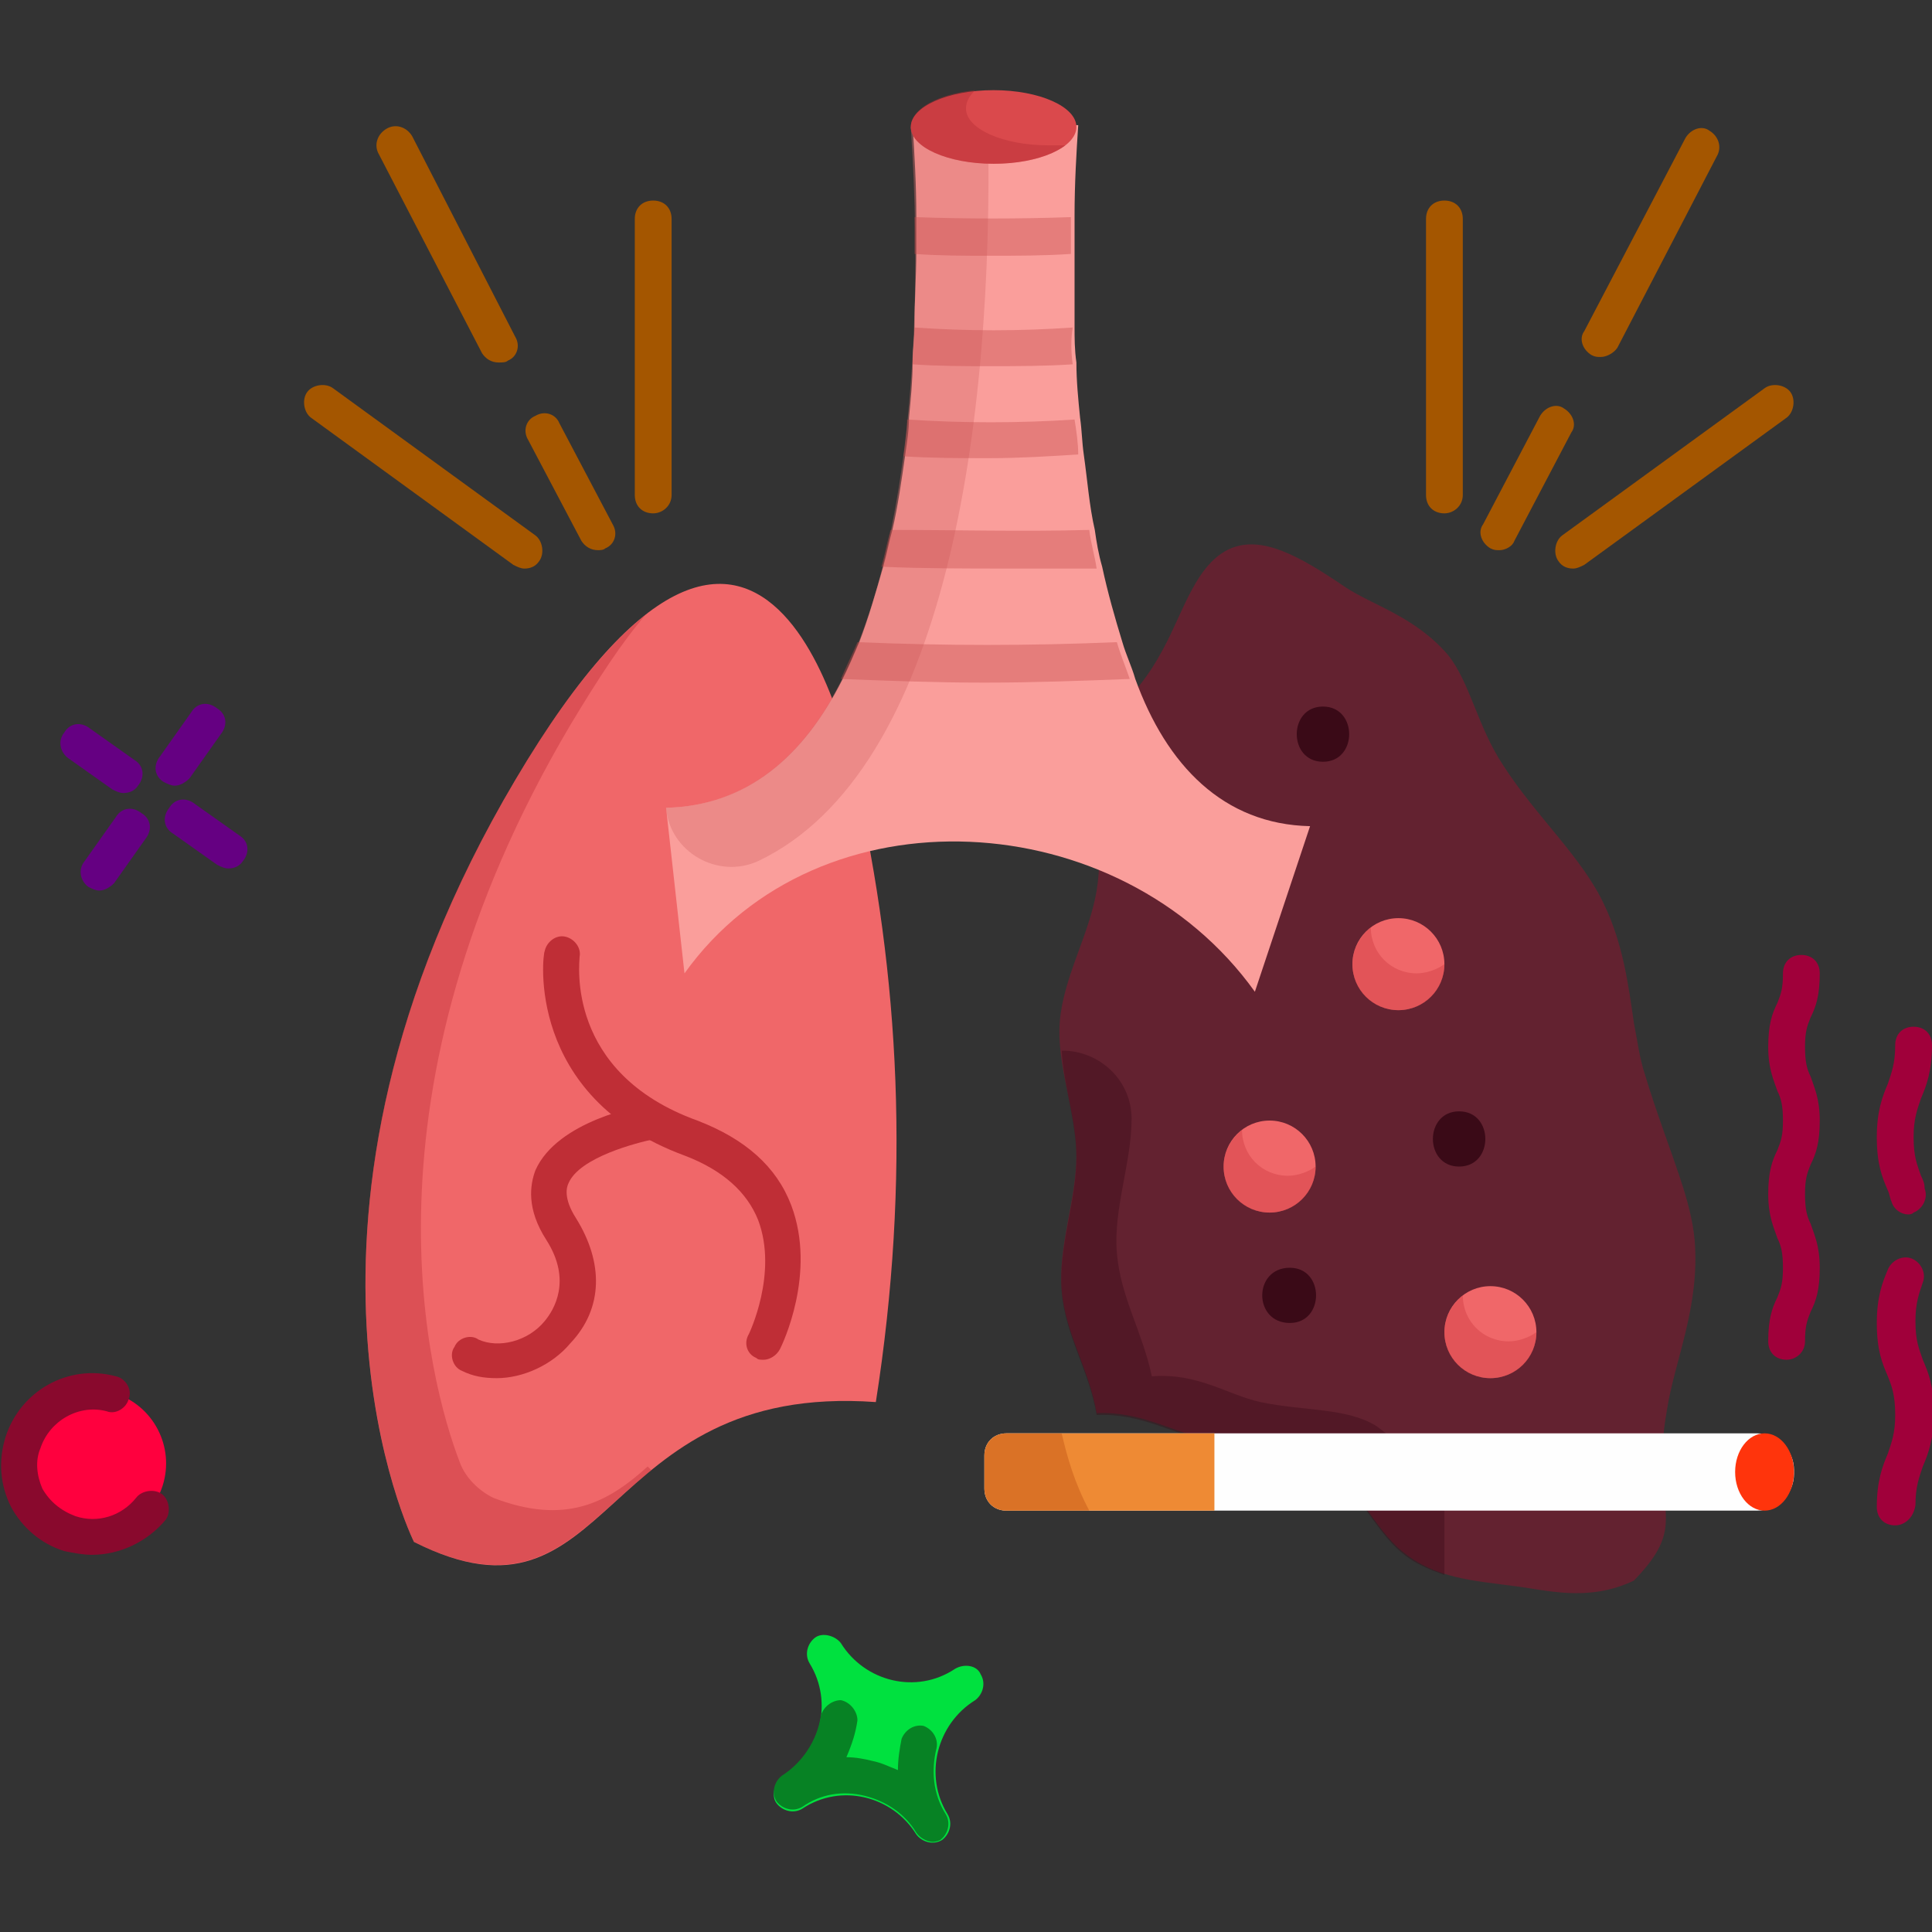 <?xml version="1.0" encoding="UTF-8"?>
<svg xmlns="http://www.w3.org/2000/svg" width="90" height="90" viewBox="0 0 90 90" fill="none">
  <rect x="0" y="0" width="90" height="90" fill="#333333" stroke="none"/>
  <g clip-path="url(#clip0_835_1355)">
    <path d="M40.8 65.314C27.685 64.371 28.628 76.543 19.285 71.829C19.285 71.829 11.828 56.914 24 36.343C36.171 15.771 39.857 36.343 39.857 36.343C41.914 45.429 42.428 54.943 40.8 65.314Z" fill="#F06769"></path>
    <g opacity="0.4">
      <path d="M30.343 68.486C26.828 71.314 24.942 74.657 19.285 71.829C19.285 71.829 11.828 56.829 24 36.343C26.314 32.4 28.371 30 30.085 28.629C28.971 29.914 27.857 31.629 26.571 33.771C16.371 51 19.971 64.371 21.428 68.143C21.685 68.829 22.285 69.429 22.971 69.771C26.314 71.057 28.285 70.029 30.171 68.314L30.343 68.486Z" fill="#BF2E36"></path>
    </g>
    <path d="M76.114 73.629C73.971 74.657 72 74.057 70.543 73.886C68.657 73.629 66.857 73.543 65.314 72.257C64.029 71.229 63.257 69.171 61.543 68.143C60.171 67.286 58.114 67.457 56.143 67.029C54.6 66.686 53.143 65.743 51.086 65.829C50.743 63.772 49.629 62.143 49.457 60.086C49.286 58.029 50.143 55.886 50.143 53.829C50.143 51.772 49.2 49.629 49.371 47.571C49.543 45.514 50.743 43.543 51.086 41.486C51.429 39.429 50.914 37.2 51.343 35.229C51.943 32.486 52.8 32.829 54.171 30.257C55.114 28.543 55.714 26.229 57.343 25.543C58.8 24.943 60.514 25.886 62.657 27.343C63.943 28.2 65.914 28.714 67.457 30.514C68.486 31.8 68.829 33.857 70.029 35.657C71.571 38.057 73.714 39.943 74.743 42.171C75.6 43.971 75.857 45.857 76.114 47.657C76.286 48.514 76.371 49.286 76.629 50.057C77.143 51.772 77.743 53.314 78.257 54.857C78.6 55.886 78.857 56.829 78.943 57.772C79.2 60.857 78 63.429 77.657 65.657C76.8 70.457 78.857 70.8 76.114 73.629Z" fill="#632230"></path>
    <g opacity="0.4">
      <path d="M67.286 70.029V73.371C66.6 73.114 65.914 72.857 65.314 72.343C64.029 71.314 63.257 69.257 61.543 68.229C60.172 67.371 58.114 67.543 56.143 67.114C54.6 66.771 53.143 65.829 51.086 65.914C50.743 63.857 49.629 62.229 49.457 60.171C49.286 58.114 50.143 55.971 50.143 53.914C50.143 52.286 49.543 50.571 49.457 48.943H49.629C51.343 49.029 52.714 50.4 52.714 52.114C52.714 54.171 51.857 56.314 52.029 58.371C52.2 60.429 53.229 62.057 53.657 64.114C55.8 63.943 57.172 64.971 58.714 65.314C60.772 65.743 62.743 65.571 64.114 66.429C65.486 67.371 66.257 68.914 67.286 70.029Z" fill="#3A0A17"></path>
    </g>
    <path d="M51.6 34.029C51.857 33.343 52.114 33 52.457 32.571C52.457 32.657 52.371 32.743 52.371 32.829C52.114 33.343 51.857 33.771 51.6 34.029Z" fill="#89334A"></path>
    <path d="M65.143 47.057C66.326 47.057 67.286 46.098 67.286 44.914C67.286 43.731 66.326 42.771 65.143 42.771C63.959 42.771 63 43.731 63 44.914C63 46.098 63.959 47.057 65.143 47.057Z" fill="#F06769"></path>
    <g opacity="0.4">
      <path d="M67.286 44.914C67.286 46.114 66.343 47.057 65.143 47.057C63.943 47.057 63 46.114 63 44.914C63 44.229 63.343 43.629 63.857 43.2C63.857 44.4 64.8 45.343 66 45.343C66.429 45.343 66.943 45.171 67.286 44.914Z" fill="#CC373E"></path>
    </g>
    <path d="M59.143 56.486C60.326 56.486 61.286 55.526 61.286 54.343C61.286 53.159 60.326 52.2 59.143 52.2C57.959 52.2 57 53.159 57 54.343C57 55.526 57.959 56.486 59.143 56.486Z" fill="#F06769"></path>
    <g opacity="0.4">
      <path d="M61.286 54.343C61.286 55.543 60.343 56.486 59.143 56.486C57.943 56.486 57 55.543 57 54.343C57 53.657 57.343 53.057 57.857 52.629C57.857 53.829 58.8 54.772 60 54.772C60.429 54.772 60.943 54.6 61.286 54.343Z" fill="#CC373E"></path>
    </g>
    <path d="M69.429 64.2C70.612 64.2 71.572 63.241 71.572 62.057C71.572 60.874 70.612 59.914 69.429 59.914C68.246 59.914 67.286 60.874 67.286 62.057C67.286 63.241 68.246 64.2 69.429 64.2Z" fill="#F06769"></path>
    <g opacity="0.4">
      <path d="M71.572 62.057C71.572 63.257 70.629 64.2 69.429 64.2C68.229 64.2 67.286 63.257 67.286 62.057C67.286 61.371 67.629 60.772 68.143 60.343C68.143 61.543 69.086 62.486 70.286 62.486C70.715 62.486 71.229 62.314 71.572 62.057Z" fill="#CC373E"></path>
    </g>
    <path d="M67.971 54.343C69.6 54.343 69.6 51.771 67.971 51.771C66.343 51.771 66.343 54.343 67.971 54.343Z" fill="#3A0A17"></path>
    <path d="M61.629 35.486C63.257 35.486 63.257 32.914 61.629 32.914C60 32.914 60 35.486 61.629 35.486Z" fill="#3A0A17"></path>
    <path d="M60.086 61.629C61.714 61.629 61.714 59.057 60.086 59.057C58.371 59.057 58.371 61.629 60.086 61.629Z" fill="#3A0A17"></path>
    <path d="M81.857 70.371H46.886C46.286 70.371 45.857 69.943 45.857 69.343V67.8C45.857 67.2 46.286 66.771 46.886 66.771H81.857C82.8 66.771 83.572 67.543 83.572 68.486V68.657C83.572 69.6 82.8 70.371 81.857 70.371Z" fill="#FEFEFE"></path>
    <path d="M56.572 66.771V70.371H46.886C46.286 70.371 45.857 69.943 45.857 69.343V67.8C45.857 67.2 46.286 66.771 46.886 66.771H56.572Z" fill="#EE8A34"></path>
    <g opacity="0.4">
      <path d="M50.743 70.371H46.886C46.286 70.371 45.857 69.943 45.857 69.343V67.8C45.857 67.2 46.286 66.771 46.886 66.771H49.457C49.715 67.886 50.057 69.086 50.743 70.371Z" fill="#BC4E11"></path>
    </g>
    <path d="M82.201 70.371C82.958 70.371 83.572 69.566 83.572 68.571C83.572 67.577 82.958 66.771 82.201 66.771C81.443 66.771 80.829 67.577 80.829 68.571C80.829 69.566 81.443 70.371 82.201 70.371Z" fill="#FF340C"></path>
    <path d="M45.686 78C45.943 78.429 45.772 78.943 45.429 79.2C43.629 80.314 43.029 82.714 44.143 84.514C44.4 84.943 44.229 85.457 43.886 85.714C43.457 85.971 42.943 85.8 42.686 85.457C41.572 83.657 39.172 83.057 37.372 84.257C36.943 84.514 36.429 84.343 36.172 84C35.914 83.657 36.086 83.057 36.429 82.8C38.229 81.686 38.829 79.286 37.715 77.486C37.457 77.057 37.629 76.543 37.972 76.286C38.315 76.029 38.914 76.2 39.172 76.543C40.286 78.343 42.686 78.943 44.486 77.743C44.914 77.486 45.514 77.571 45.686 78Z" fill="#00E13F"></path>
    <path d="M43.457 85.8C43.2 85.8 42.857 85.629 42.686 85.371C42.172 84.514 41.315 83.914 40.286 83.657C39.257 83.4 38.229 83.571 37.372 84.171C36.943 84.429 36.429 84.257 36.172 83.914C35.914 83.486 36.086 82.971 36.429 82.714C37.372 82.114 38.057 81.086 38.229 79.971C38.315 79.543 38.743 79.2 39.172 79.2C39.6 79.286 39.943 79.714 39.943 80.143C39.857 80.743 39.686 81.257 39.429 81.857C39.857 81.857 40.286 81.943 40.629 82.029C41.057 82.114 41.4 82.286 41.829 82.457C41.829 81.943 41.914 81.429 42 81C42.172 80.571 42.6 80.314 43.029 80.4C43.457 80.571 43.715 81 43.629 81.429C43.372 82.457 43.457 83.571 44.057 84.514C44.315 84.943 44.143 85.457 43.8 85.714C43.8 85.714 43.629 85.8 43.457 85.8Z" fill="#078224"></path>
    <path d="M7.578 69.203C8.148 67.396 7.145 65.47 5.339 64.9C3.532 64.33 1.606 65.332 1.036 67.139C0.466 68.945 1.468 70.872 3.275 71.442C5.081 72.012 7.008 71.009 7.578 69.203Z" fill="#FF003E"></path>
    <path d="M4.286 72.429C3.857 72.429 3.429 72.343 3 72.257C1.886 71.914 1.029 71.143 0.515 70.2C0 69.171 -0.085 68.057 0.257 66.943C0.943 64.8 3.172 63.514 5.4 64.114C5.829 64.2 6.172 64.714 6 65.143C5.915 65.571 5.4 65.914 4.972 65.743C3.686 65.4 2.315 66.171 1.886 67.457C1.629 68.057 1.715 68.743 1.972 69.343C2.315 69.943 2.829 70.371 3.515 70.629C4.543 70.971 5.657 70.629 6.343 69.771C6.6 69.429 7.2 69.343 7.543 69.6C7.886 69.857 7.972 70.457 7.715 70.8C6.857 71.829 5.572 72.429 4.286 72.429Z" fill="#89092D"></path>
    <path d="M10.629 40.457C10.458 40.457 10.286 40.371 10.115 40.286L8.058 38.829C7.629 38.572 7.544 38.057 7.886 37.629C8.144 37.2 8.658 37.114 9.086 37.457L11.143 38.914C11.572 39.171 11.658 39.686 11.315 40.114C11.143 40.371 10.886 40.457 10.629 40.457Z" fill="#650082"></path>
    <path d="M5.743 36.943C5.572 36.943 5.4 36.857 5.229 36.772L3.172 35.314C2.829 35.057 2.658 34.543 3 34.114C3.258 33.686 3.772 33.6 4.2 33.943L6.258 35.4C6.686 35.657 6.772 36.172 6.429 36.6C6.258 36.857 6 36.943 5.743 36.943Z" fill="#650082"></path>
    <path d="M4.628 41.486C4.457 41.486 4.286 41.4 4.114 41.314C3.771 41.057 3.6 40.543 3.943 40.114L5.4 38.057C5.657 37.629 6.171 37.543 6.6 37.886C7.028 38.143 7.114 38.657 6.771 39.086L5.314 41.143C5.143 41.314 4.886 41.486 4.628 41.486Z" fill="#650082"></path>
    <path d="M8.143 36.6C7.972 36.6 7.801 36.514 7.629 36.429C7.201 36.171 7.115 35.657 7.458 35.229L8.915 33.171C9.172 32.743 9.686 32.657 10.115 33C10.543 33.257 10.629 33.771 10.286 34.2L8.829 36.257C8.658 36.429 8.401 36.6 8.143 36.6Z" fill="#650082"></path>
    <path d="M61.028 38.486L58.457 46.2C52.2 37.457 38.143 36.6 31.886 45.343L31.028 37.629C34.8 37.543 37.457 35.229 39.257 31.629C39.514 31.114 39.771 30.514 40.028 29.914C40.457 28.8 40.8 27.6 41.143 26.4C41.314 25.8 41.4 25.286 41.571 24.686C41.828 23.571 42 22.371 42.171 21.171C42.257 20.571 42.343 20.057 42.343 19.457C42.428 18.6 42.514 17.743 42.514 16.886C42.514 16.286 42.6 15.771 42.6 15.171C42.6 14.057 42.685 12.857 42.685 11.743C42.685 11.143 42.685 10.543 42.685 10.029C42.685 8.571 42.6 7.2 42.514 5.829H50.228C50.143 7.114 50.057 8.571 50.057 10.029V11.743V15.171C50.057 15.771 50.057 16.286 50.143 16.886C50.143 17.743 50.228 18.6 50.314 19.457C50.4 20.057 50.4 20.571 50.486 21.171C50.657 22.371 50.743 23.571 51 24.686C51.086 25.286 51.171 25.8 51.343 26.4C51.6 27.6 51.943 28.8 52.285 29.914C52.457 30.514 52.714 31.029 52.886 31.629C54.343 35.657 57 38.4 61.028 38.486Z" fill="#FA9E9B"></path>
    <g opacity="0.4">
      <path d="M46.028 5.914C46.285 19.543 44.143 35.914 35.314 40.114C33.428 40.971 31.2 39.686 31.028 37.629C41.914 37.371 43.285 18.343 42.428 5.914H46.028Z" fill="#D66B6B"></path>
    </g>
    <g opacity="0.4">
      <path d="M49.885 10.114V11.829C48.6 11.914 47.4 11.914 46.114 11.914C44.914 11.914 43.8 11.914 42.6 11.829C42.6 11.229 42.6 10.629 42.6 10.114C45 10.2 47.485 10.2 49.885 10.114Z" fill="#C64A4A"></path>
      <path d="M49.971 16.971C48.685 17.057 47.399 17.057 46.114 17.057C44.914 17.057 43.714 17.057 42.514 16.971C42.514 16.371 42.599 15.857 42.599 15.257C45.085 15.429 47.485 15.429 49.971 15.257C49.885 15.771 49.885 16.371 49.971 16.971Z" fill="#C64A4A"></path>
      <path d="M50.228 21.171C48.856 21.257 47.485 21.343 46.114 21.343C44.742 21.343 43.456 21.343 42.085 21.257C42.171 20.657 42.256 20.143 42.256 19.543C44.828 19.714 47.485 19.714 50.056 19.543C50.142 20.057 50.228 20.657 50.228 21.171Z" fill="#C64A4A"></path>
      <path d="M51.085 26.486C49.714 26.486 48.342 26.486 46.971 26.486C44.999 26.486 43.028 26.486 41.057 26.4C41.228 25.8 41.314 25.286 41.485 24.686C44.571 24.686 47.657 24.771 50.742 24.686C50.828 25.371 50.999 25.886 51.085 26.486Z" fill="#C64A4A"></path>
      <path d="M52.028 29.914C47.999 30.086 43.971 30.086 39.942 29.914C39.685 30.514 39.428 31.029 39.171 31.629C41.4 31.714 43.628 31.8 45.857 31.8C48.085 31.8 50.4 31.714 52.628 31.629C52.457 31.114 52.2 30.514 52.028 29.914Z" fill="#C64A4A"></path>
    </g>
    <path d="M46.286 7.629C48.416 7.629 50.143 6.861 50.143 5.914C50.143 4.968 48.416 4.2 46.286 4.2C44.156 4.2 42.429 4.968 42.429 5.914C42.429 6.861 44.156 7.629 46.286 7.629Z" fill="#DA494C"></path>
    <g opacity="0.4">
      <path d="M49.629 6.771C48.943 7.286 47.743 7.629 46.286 7.629C44.143 7.629 42.429 6.857 42.429 5.914C42.429 5.057 43.714 4.371 45.429 4.2C45.172 4.457 45 4.714 45 5.057C45 6 46.714 6.771 48.857 6.771H49.629Z" fill="#B22B32"></path>
    </g>
    <path d="M35.572 63.343C35.4 63.343 35.315 63.343 35.229 63.257C34.8 63.086 34.629 62.571 34.886 62.143C34.886 62.143 36.258 59.314 35.315 56.829C34.8 55.543 33.686 54.514 31.886 53.829C24.429 51.086 25.286 44.4 25.372 44.314C25.457 43.886 25.886 43.543 26.315 43.629C26.743 43.714 27.086 44.143 27 44.571C27 44.829 26.315 49.971 32.486 52.2C34.715 53.057 36.172 54.343 36.858 56.143C38.057 59.314 36.429 62.657 36.343 62.829C36.172 63.171 35.829 63.343 35.572 63.343Z" fill="#BF2E36"></path>
    <path d="M23.143 64.2C22.543 64.2 22.029 64.114 21.515 63.857C21.086 63.686 20.915 63.086 21.172 62.743C21.343 62.314 21.943 62.143 22.286 62.4C23.229 62.829 24.6 62.486 25.372 61.543C25.8 61.029 26.657 59.657 25.457 57.771C24.515 56.314 24.686 55.2 24.943 54.514C25.972 52.2 29.829 51.514 30.257 51.429C30.686 51.343 31.2 51.686 31.2 52.114C31.286 52.543 30.943 53.057 30.515 53.057C29.657 53.229 27 53.914 26.486 55.114C26.4 55.286 26.229 55.8 26.829 56.743C28.114 58.8 28.114 60.943 26.572 62.571C25.715 63.6 24.343 64.2 23.143 64.2Z" fill="#BF2E36"></path>
    <path d="M83.228 63.343C82.714 63.343 82.371 63 82.371 62.486C82.371 61.457 82.543 60.943 82.8 60.429C82.971 60 83.057 59.743 83.057 59.057C83.057 58.371 82.971 58.029 82.8 57.686C82.628 57.171 82.371 56.657 82.371 55.629C82.371 54.6 82.543 54.086 82.8 53.571C82.971 53.143 83.057 52.886 83.057 52.2C83.057 51.514 82.971 51.171 82.8 50.829C82.628 50.314 82.371 49.8 82.371 48.771C82.371 47.743 82.543 47.229 82.8 46.714C82.971 46.286 83.057 46.029 83.057 45.343C83.057 44.829 83.4 44.486 83.914 44.486C84.428 44.486 84.771 44.829 84.771 45.343C84.771 46.371 84.6 46.886 84.343 47.4C84.171 47.829 84.085 48.086 84.085 48.771C84.085 49.457 84.171 49.8 84.343 50.143C84.514 50.657 84.771 51.171 84.771 52.2C84.771 53.229 84.6 53.743 84.343 54.257C84.171 54.686 84.085 54.943 84.085 55.629C84.085 56.314 84.171 56.657 84.343 57C84.514 57.514 84.771 58.029 84.771 59.057C84.771 60.086 84.6 60.6 84.343 61.114C84.171 61.543 84.085 61.8 84.085 62.486C84.085 63 83.657 63.343 83.228 63.343Z" fill="#A0003A"></path>
    <path d="M88.886 56.571C88.543 56.571 88.2 56.314 88.114 55.971C88.029 55.8 88.029 55.629 87.943 55.457C87.686 54.857 87.429 54.257 87.429 52.971C87.429 51.771 87.686 51.086 87.943 50.486C88.114 49.971 88.286 49.543 88.286 48.686C88.286 48.171 88.629 47.829 89.143 47.829C89.657 47.829 90 48.171 90 48.686C90 49.886 89.743 50.571 89.486 51.171C89.314 51.686 89.143 52.114 89.143 52.971C89.143 53.914 89.314 54.257 89.486 54.771C89.572 54.943 89.657 55.114 89.657 55.371C89.829 55.8 89.572 56.314 89.143 56.486C89.057 56.571 88.972 56.571 88.886 56.571Z" fill="#A0003A"></path>
    <path d="M88.286 71.057C87.772 71.057 87.429 70.714 87.429 70.2C87.429 69 87.686 68.314 87.943 67.714C88.114 67.2 88.286 66.771 88.286 65.914C88.286 64.971 88.114 64.543 87.943 64.114C87.686 63.514 87.429 62.914 87.429 61.629C87.429 60.429 87.686 59.743 87.943 59.143C88.114 58.714 88.629 58.457 89.057 58.629C89.486 58.8 89.743 59.314 89.572 59.743C89.4 60.257 89.229 60.686 89.229 61.543C89.229 62.486 89.4 62.829 89.572 63.343C89.829 63.943 90.086 64.543 90.086 65.829C90.086 67.029 89.829 67.714 89.572 68.314C89.4 68.829 89.229 69.257 89.229 70.114C89.143 70.714 88.714 71.057 88.286 71.057Z" fill="#A0003A"></path>
    <path d="M69.857 25.629C69.686 25.629 69.6 25.629 69.428 25.543C69 25.286 68.829 24.771 69.086 24.429L71.743 19.372C72 18.943 72.514 18.771 72.857 19.029C73.286 19.286 73.457 19.8 73.2 20.143L70.543 25.2C70.457 25.457 70.114 25.629 69.857 25.629Z" fill="#A45600"></path>
    <path d="M74.572 16.629C74.4 16.629 74.315 16.629 74.143 16.543C73.715 16.286 73.543 15.771 73.8 15.429L78.515 6.429C78.772 6 79.286 5.829 79.629 6.086C80.058 6.343 80.229 6.857 79.972 7.286L75.343 16.2C75.172 16.457 74.829 16.629 74.572 16.629Z" fill="#A45600"></path>
    <path d="M73.285 26.486C73.028 26.486 72.771 26.4 72.6 26.143C72.343 25.8 72.428 25.2 72.771 24.943L82.2 18.086C82.543 17.829 83.143 17.914 83.4 18.257C83.657 18.6 83.571 19.2 83.228 19.457L73.8 26.314C73.628 26.4 73.457 26.486 73.285 26.486Z" fill="#A45600"></path>
    <path d="M67.286 23.914C66.772 23.914 66.429 23.571 66.429 23.057V10.2C66.429 9.686 66.772 9.343 67.286 9.343C67.8 9.343 68.143 9.686 68.143 10.2V23.057C68.143 23.571 67.714 23.914 67.286 23.914Z" fill="#A45600"></path>
    <path d="M27.858 25.629C27.515 25.629 27.258 25.457 27.086 25.2L24.6 20.486C24.343 20.057 24.515 19.543 24.943 19.371C25.372 19.114 25.886 19.286 26.058 19.714L28.543 24.429C28.8 24.857 28.629 25.371 28.2 25.543C28.115 25.629 27.943 25.629 27.858 25.629Z" fill="#A45600"></path>
    <path d="M23.228 16.886C22.886 16.886 22.628 16.714 22.457 16.457L17.657 7.2C17.4 6.771 17.571 6.257 18 6C18.428 5.743 18.943 5.914 19.2 6.343L24 15.686C24.257 16.114 24.085 16.629 23.657 16.8C23.571 16.886 23.4 16.886 23.228 16.886Z" fill="#A45600"></path>
    <path d="M24.429 26.486C24.257 26.486 24.086 26.4 23.915 26.314L14.486 19.457C14.143 19.2 14.057 18.6 14.315 18.257C14.572 17.914 15.172 17.829 15.515 18.086L24.943 24.943C25.286 25.2 25.372 25.8 25.115 26.143C24.943 26.4 24.686 26.486 24.429 26.486Z" fill="#A45600"></path>
    <path d="M30.428 23.914C29.914 23.914 29.571 23.571 29.571 23.057V10.2C29.571 9.686 29.914 9.343 30.428 9.343C30.943 9.343 31.286 9.686 31.286 10.2V23.057C31.286 23.571 30.857 23.914 30.428 23.914Z" fill="#A45600"></path>
  </g>
  <defs>
    <clipPath id="clip0_835_1355">
      <rect width="90" height="90" fill="white"></rect>
    </clipPath>
  </defs>
</svg>
